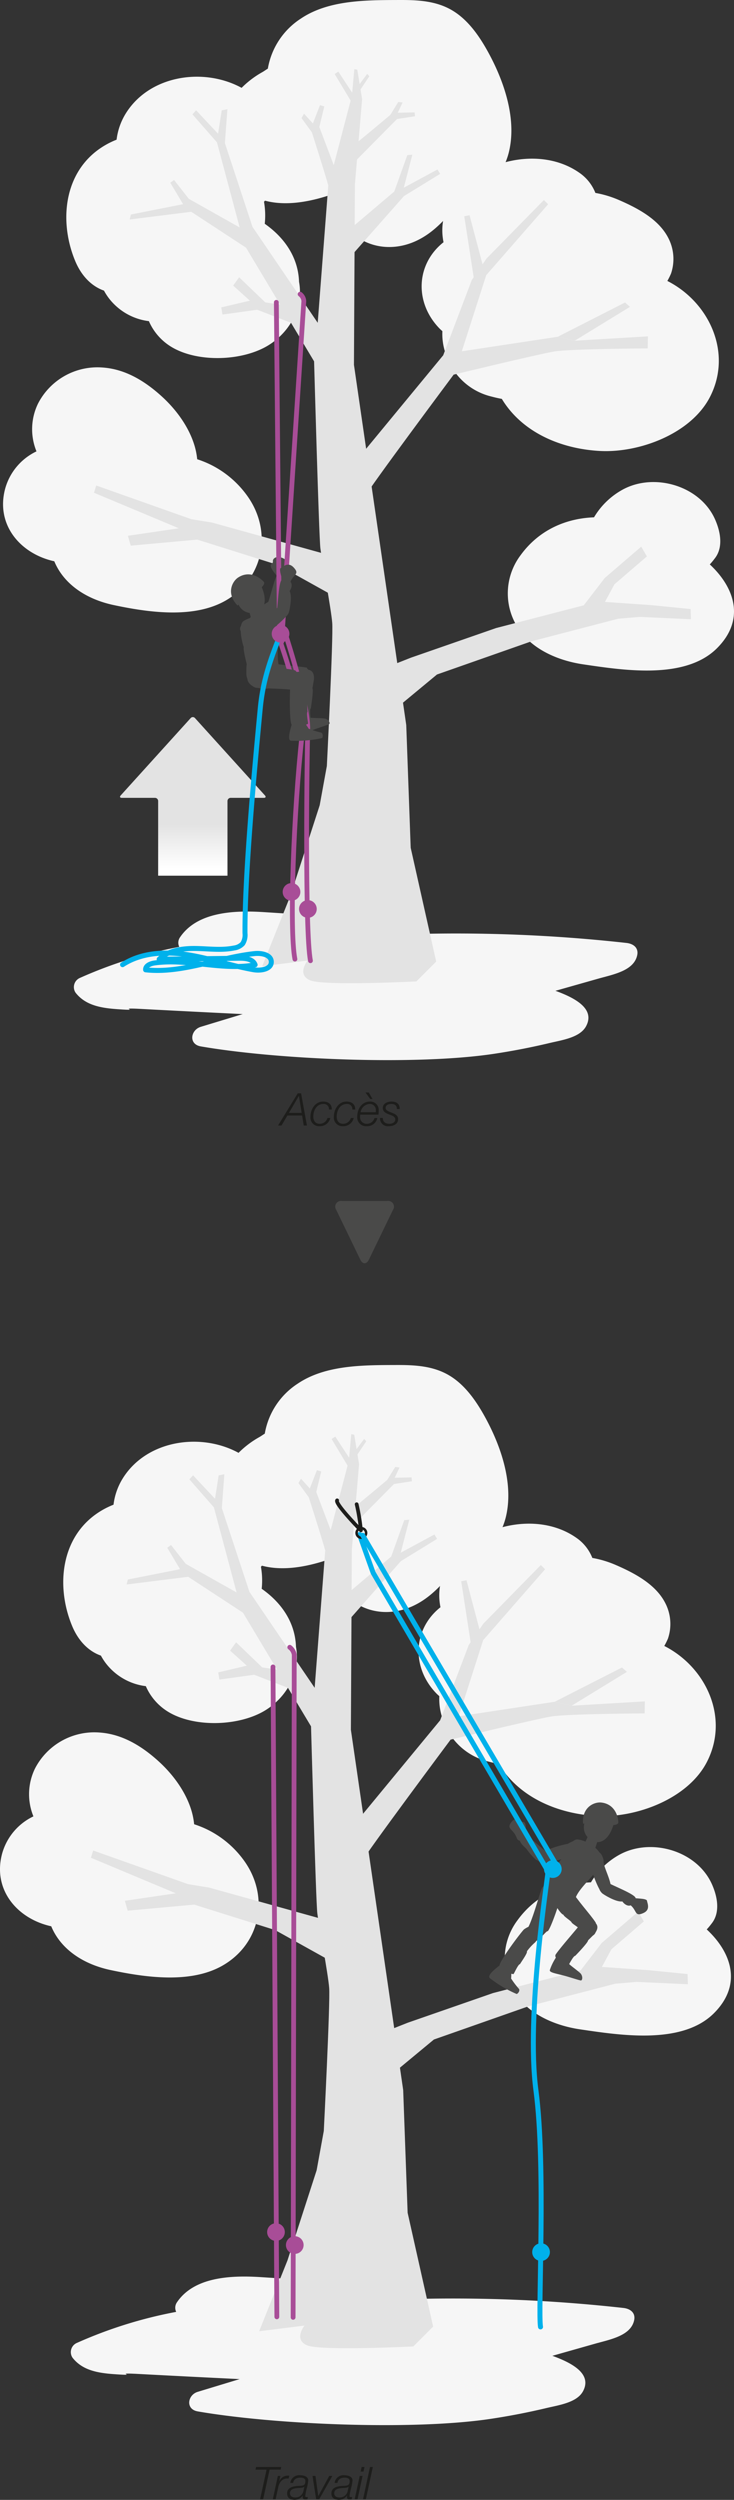 <svg xmlns="http://www.w3.org/2000/svg" xmlns:xlink="http://www.w3.org/1999/xlink" viewBox="0 0 236.044 803.455"><rect x="0" y="0" width="236.044" height="803.455" fill="#333333" stroke="none"/><defs><linearGradient id="Dégradé_sans_nom_5" x1="62.008" y1="281.444" x2="62.008" y2="230.472" gradientUnits="userSpaceOnUse"><stop offset="0.045" stop-color="#fff"/><stop offset="0.323" stop-color="#e3e3e3"/></linearGradient></defs><title>ZIGZAG-07-Torsion de la chaine ZIGZAG-ZILLON-1-2</title><g id="Calque_2" data-name="Calque 2"><g id="Calque_1-2" data-name="Calque 1"><path d="M124.564,385.992a1.847,1.847,0,0,1,1.803,2.875L118.642,404.823c-.765,1.581-2.019,1.581-2.784,0l-7.724-15.956a1.848,1.848,0,0,1,1.803-2.875Z" fill="#4a4a49"/><path d="M214.61,90.297a22.876,22.876,0,0,0,1.179-2.369,14.629,14.629,0,0,0-.912-11.516c-3.076-5.942-9.762-9.493-15.894-12.15A33.624,33.624,0,0,0,191.47,62.005a14.133,14.133,0,0,0-5.158-6.477c-12.759-8.941-32.404-3.695-40.359,7.351a18.638,18.638,0,0,0-3.317,14.971,19.596,19.596,0,0,0-2.255,2.084c-6.682,7.25-6.372,18.104.958,25.641.298.306.617.582.927.87a19.077,19.077,0,0,0,1.266,7.806,20.359,20.359,0,0,0,14.572,13.211c1.03.279,2.128.528,3.276.741,6.513,10.762,18.941,16.061,31.529,16.736,12.659.678,29.301-5.504,35.4-17.345C235.609,113.42,228.116,97.151,214.61,90.297Z" fill="#f6f6f6"/><path d="M228.26,181.402q.652-.695,1.266-1.49.191-.248.382-.495c2.83-3.667,1.693-8.826,0-12.586-4.823-10.713-19.378-14.955-29.496-9.562a24.276,24.276,0,0,0-9.386,8.998c-9.118.336-17.776,4.118-23.627,12.197a20.398,20.398,0,0,0,1.616,26.418c4.763,4.99,11.863,7.658,18.542,8.64,12.937,1.901,32.787,5.042,43.024-5.19C239.866,199.051,236.116,188.693,228.26,181.402Z" fill="#f6f6f6"/><path d="M156.839,16.503c-2.789-5.034-6.371-10.174-11.41-13.164C140.221.248,134.304-.02,128.407.001,117.98.039,105.722-.071,96.765,5.966A23.938,23.938,0,0,0,86.135,22.058c-.649.399-1.291.859-1.751,1.115a30.113,30.113,0,0,0-6.685,5.06c-12.112-6.61-29.415-4.131-37.136,8.049a20.671,20.671,0,0,0-3.07,8.612,26.293,26.293,0,0,0-6.493,3.672C20.23,56.942,19.224,71.998,24.199,83.919c1.985,4.755,5.249,8.085,9.24,9.484A18.16,18.16,0,0,0,36.434,97.504,19.092,19.092,0,0,0,47.88,103.216a18.078,18.078,0,0,0,7.546,8.459c8.541,4.952,22.904,4.365,31.107-.838C93.744,106.264,97.592,98.178,96.166,90.572c-.255-7.868-4.702-14.227-11.023-18.649a25.638,25.638,0,0,0-.243-7.071c.11-.115.212-.238.319-.356,6.99,1.873,15.034.276,22.156-2.234a17.443,17.443,0,0,0,4.795,11.656c5.768,5.899,14.17,6.928,21.515,3.576,4.737-2.162,8.228-5.637,11.579-9.528.411-.477,4.012-4.126,1.859-2.295.427-.363.666-.583.799-.716-.011.112.257.143,1.658-.462a35.649,35.649,0,0,0,3.768-1.758A22.225,22.225,0,0,0,163.813,48.18C166.094,37.592,161.927,25.685,156.839,16.503Z" fill="#f6f6f6"/><path d="M79.851,159.844a31.808,31.808,0,0,0-12.208-10.545,32.566,32.566,0,0,0-4.227-1.7,23.43,23.43,0,0,0-.841-4.309c-1.817-6.113-5.947-11.714-10.623-15.95-5.39-4.882-11.692-8.764-19.089-9.23a21.469,21.469,0,0,0-20.635,11.603,18.814,18.814,0,0,0-.496,15.356,18.842,18.842,0,0,0-10.056,11.937c-3.158,11.666,4.899,21.005,15.785,23.389,2.898,7.032,9.82,12.108,19.148,14.082,11.068,2.344,25.69,4.465,36.006-1.488C84.684,186.022,87.629,171.206,79.851,159.844Z" fill="#f6f6f6"/><path d="M201.431,303.057A495.967,495.967,0,0,0,131.319,300.26a1.941,1.941,0,0,0-1.578-2.975c-14.755-2.291-29.981-3.177-44.929-4.135-9.864-.632-21.462.009-26.925,8.102a3.053,3.053,0,0,0-.243,3.069,142.754,142.754,0,0,0-31.887,9.953,3.223,3.223,0,0,0-1.469,4.752c3.166,4.067,8.071,4.945,13.497,5.322,8.829.614-1.252-.552,7.589-.081q16.339.87,32.682,1.659-6.743,2.044-13.484,4.093c-3.276.994-4.017,5.597,0,6.291,24.79,4.281,69.212,6.136,94.135,2.405q9.061-1.357,17.934-3.468c4.074-.973,9.863-1.747,11.833-5.422,2.954-5.51-3.312-9.021-9.857-11.382l13.736-3.893c4.869-1.38,11.545-2.536,12.574-7.598C205.368,304.791,203.917,303.333,201.431,303.057Z" fill="#f6f6f6"/><path d="M195.856,117.969a1.164,1.164,0,0,0,.099-.459c-.045.049-.09.099-.135.145C195.834,117.758,195.845,117.864,195.856,117.969Z" fill="#f6f6f6"/><path d="M114.898,22.401l1.552,9.475L114.132,59.287l-.307,57.953,16.818,115.787,1.429,39.441,8.201,36.582-6.378,6.378s-29.523,1.495-34.079-.327-.911-6.378-.911-6.378L84.326,310.546l9.112-22.78,9.374-28.965,2.299-12.62s2.092-41.318,1.734-45.95-3.349-20.293-3.815-24.021-2.021-60.07-2.021-60.07L79.123,79.606,61.503,68.067l-19.804,2.475.395-1.6,16.788-3.321L54.764,58.726l1.214-.877,4.754,6.064,16.34,9.191-7.297-27.346-7.891-9.01,1.184-1.301,7.057,7.542,1.179-7.516,1.826-.375L72.324,45.987,81.193,72.899l20.98,30.85L105.546,59.9l7.211-27.571-5.132-8.538,1.179-.784,4.453,6.802.69-7.581Z" fill="#e3e3e3"/><polyline points="111.172 193.698 89.459 181.609 63.439 173.43 42.044 175.371 41.133 172.2 57.507 169.792 30.227 158.37 30.946 156.039 61.475 166.856 68.2 167.953 113.735 180.599" fill="#e3e3e3"/><polyline points="95.68 104.567 82.72 99.551 71.54 101.094 71.164 98.794 80.353 96.631 74.98 91.793 76.905 89.116 85.31 97.191 93.247 98.351" fill="#e3e3e3"/><polyline points="112.486 82.755 129.903 63.03 141.552 55.879 140.68 54.473 129.852 60.325 132.605 49.71 130.988 49.853 126.795 61.552 111.066 74.879" fill="#e3e3e3"/><path d="M179.383,108.229l-30.868,4.676,7.848-24.47,19.915-22.791-1.375-1.354L156.45,83.103l-4.709,6.858-9.211,24.226-26.698,32.364,1.723,12.804c.581-1.75,28.337-38.949,28.337-38.949s27.108-6.547,32.265-7.426,30.134-1.008,30.134-1.008l.067-3.864-23.533,1.394" fill="#e3e3e3"/><polyline points="124.373 214.447 132.148 211.374 159.545 201.85 187.727 194.546 194.475 185.768 206.207 175.692 208.031 178.83 197.602 187.787 194.541 193.456 209.333 194.479 222.096 195.749 222.195 199.022 205.679 198.27 198.803 198.853 170.874 206.126 140.528 216.782 123.191 231.142" fill="#e3e3e3"/><path d="M108.49,56.134l-5.801-15.318,1.599-6.61-1.385-.408-2.281,5.883-2.845-3.134-.813,1.399,3.328,4.578s5.657,17.661,5.791,19.084" fill="#e3e3e3"/><path d="M114.45,51.624,127.683,38.253l5.782-.895-.13-1.235-5.427.114L129.468,32.946l-1.379-.188L125.538,36.905s-12.193,10.288-13.282,10.862" fill="#e3e3e3"/><polyline points="152.426 89.719 149.3 69.504 150.999 69.174 155.583 86.494" fill="#e3e3e3"/><polyline points="184.824 109.501 202.593 98.617 200.998 97.22 179.383 108.229" fill="#e3e3e3"/><polyline points="115.203 27.623 118.087 23.751 118.776 24.501 115.451 29.474" fill="#e3e3e3"/><path d="M99.245,230.525c.215.305,3.62.193,5.2.408.928.184,1.756,1.131,1.506,1.718-.217.25-3.391,1.206-5.617,2.082-2.562,1.009-4.223,1.887-4.509,1.118a17.462,17.462,0,0,1-.778-4.538c-.132-1.112.005-1.992,1.344-2.32C97.725,228.663,97.937,228.68,99.245,230.525Z" fill="#4a4a49"/><path d="M100.479,221.211c-.041.077.342-1.865.48-2.871.144-2.676-1.146-3.272-2.997-3.121-1.849.152-2.496,2.6-2.508,2.952-.095,2.847-.907,9.506-.887,12.685.009,1.647,4.369,1.36,5.362.857.109.057-.523-3.726.027-4.054C99.956,227.659,100.906,221.851,100.479,221.211Z" fill="#4a4a49"/><path d="M98.041,220.047a2.59,2.59,0,0,1,.179-.347c.362-.581.976-.945,1.324-1.523a2.817,2.817,0,0,0-.708-3.245.439.439,0,0,1-.128-.349c-3.276-.573-8.248-.684-13.663-1.878-5.461-.212-6.072,4.649-1.529,6.809.191-.39,5.668,1.441,6.709.752.441.366,3.24-.384,3.607-.103.729.163,3.633-.791,3.949-.181C97.869,220.013,97.954,220.022,98.041,220.047Z" fill="#4a4a49"/><path d="M80.06,196.275c.118.317.873,3.101.873,3.101s.109,1.079,2.383.569c2.276-.51,1.244-1.545,1.244-1.545l-1.354-3.371s-.031-.809-1.875-.387C79.489,195.064,79.931,195.927,80.06,196.275Z" fill="#4a4a49"/><path d="M90.579,215.742c-2.541-2.747-.218-11.681-1.622-15.377-1.295-3.18-7.642-2.819-10.742-.679-1.811,1.521-.058,7.951.193,8.28-.323.522.833,5.03.966,5.595-.05-.215-.184.729-.139,3.179.068,3.804,6.686,7.021,10.253,2.267a6.091,6.091,0,0,0,1.091-3.264C90.511,215.667,90.492,215.873,90.579,215.742Z" fill="#4a4a49"/><path d="M76.562,185.624c-1.843,1.209-3.939,5.092-.169,8.99l.314-.295a4.627,4.627,0,0,0,5.111,2.639c2.953-.339,4.413-3.38,2.352-8.248,0,0,1.177-1.065.678-1.679C83.445,185.443,80.118,183.293,76.562,185.624Z" fill="#4a4a49"/><path d="M78.277,200.285c.116.061-.042.035,0,0-2.484,2.049-.22,4.147,2.566,3.608,1.418-.274,2.862-2.753,4.703-4.49,1.681-1.586,3.521-2.967,3.807-3.99.598-2.144-.704-2.79-2.359-2.244-2.76.908-6.28,5.029-6.965,5.837a7.133,7.133,0,0,0-1.752,1.28" fill="#4a4a49"/><path d="M90.48,193.77a20.14,20.14,0,0,0,.67-4.623c.044-.707,1.8-5.055-1.876-4.349-.87.168-2.486,8.056-3.352,9.426-.867,1.37.702,4.116,3.606,1.172C89.99,194.926,90.191,193.93,90.48,193.77Z" fill="#4a4a49"/><path d="M88.856,184.887c-.463-.647-2.026-2.335-1.784-3.296.094-.368.785-.591.693-1.135-.149-.899,1.004-1.858,2.818-1.218,2.684.948.474,2.107,1.316,5.378C92.104,185.839,90.358,186.987,88.856,184.887Z" fill="#4a4a49"/><circle cx="99.013" cy="292.143" r="2.843" fill="#a84d97"/><circle cx="93.748" cy="286.661" r="2.843" fill="#a84d97"/><path d="M90.578,206.297,97.712,96.774a3.065,3.065,0,0,0-1.198-2.225" fill="none" stroke="#a84d97" stroke-linecap="round" stroke-linejoin="round" stroke-width="1.54"/><line x1="88.869" y1="97.173" x2="89.875" y2="206.126" fill="none" stroke="#a84d97" stroke-linecap="round" stroke-linejoin="round" stroke-width="1.54"/><path d="M92.092,204.722s7.142,21.901,6.877,29.847-.985,64.668.87,74.204" fill="none" stroke="#a84d97" stroke-linecap="round" stroke-linejoin="round" stroke-width="1.54"/><path d="M90.241,206.573s7.745,21.944,6.877,29.847c-2.658,24.198-4.131,62.306-2.277,71.842" fill="none" stroke="#a84d97" stroke-linecap="round" stroke-linejoin="round" stroke-width="1.54"/><path d="M93.99,232.328c-.59,1.842-1.741,5.659-.374,5.741a38.54,38.54,0,0,0,9.945-.849c.256-.072.471-1.498-.331-1.782a26.948,26.948,0,0,1-3.988-1.247c-.24-.52-1.006-1.482-1.183-1.856C97.4,230.945,96.029,228.932,93.99,232.328Z" fill="#4a4a49"/><path d="M98.911,228.771c-.111-.29-.028-4.449-.593-4.628a17.082,17.082,0,0,1,.491-3.905,7.257,7.257,0,0,0-.061-1.891c.24-1.231-1.23-2.591-2.842-2.439-1.448.136-2.435,2.912-2.463,3.151-.229,1.928-.475,11.164.214,13.575.451,1.583,4.458.589,5.39-.026.148.06-.659-3.552-.136-3.837" fill="#4a4a49"/><path d="M95.126,215.654c-.03-.569-7.068-1.135-8.618-1.1a27.498,27.498,0,0,0-3.859.071c-1.36.273-5.815,3.73-.66,6.327.872.44,12.874.145,14.789,1.444,2.421,1.265,3.218-3.725,1.777-4.657-1.441-.931-3.408-1.783-3.429-2.086.005.117.005.062,0,0" fill="#4a4a49"/><path d="M50.86,281.444V257.459a1.034,1.034,0,0,0-1.036-1.034H39.148c-.571,0-.723-.348-.341-.768l22.509-24.866a.918.918,0,0,1,1.388,0l22.503,24.866c.386.42.231.768-.341.768H74.189a1.037,1.037,0,0,0-1.036,1.034v23.985" fill="url(#Dégradé_sans_nom_5)"/><path d="M93.193,187.779c.717-3.306,3.523-2.979,1.227-5.416-1.745-1.852-3.267-.329-4.263.295-.422.814.665,3.403.7,4.31C90.857,186.968,90.944,189.767,93.193,187.779Z" fill="#4a4a49"/><path d="M82.706,200.053a7.153,7.153,0,0,0-1.504,1.253,2.411,2.411,0,0,0-.375,2.332c.409.647,1.243,1.515,3.108.819,2.23-.835,8.444-5.979,8.912-7.645-.215-2.535-1.219-2.559-2.885-1.832C87.437,196.082,84.336,199.794,82.706,200.053Z" fill="#4a4a49"/><path d="M92.851,196.929c-1.429,3.144-3.993.845-3.945-.067.507-1.585.605-10.564,1.918-10.604,3.723-.118,3.245,2.394,2.314,3.699C94.118,191.825,93.032,196.526,92.851,196.929Z" fill="#4a4a49"/><path d="M89.806,204.836c-3.442,8.606-5.355,14.916-6.12,22.948-1.771,18.597-5.025,53.464-4.901,72.145a5.279,5.279,0,0,1-.737,3.352,4.6,4.6,0,0,1-2.808,1.408c-4.068.824-8.27.199-12.421.147s-8.617.612-11.639,3.457l25.866-.314c1.94-.024,4.368.275,4.997,2.111C71.406,312.034,60.423,308.006,49.711,309.493c-1.328.184-2.99.871-2.885,2.208,11.791,1.271,23.254-3.961,35.046-5.22,2.248-.24,5.344.38,5.379,2.64.037,2.411-3.38,2.96-5.755,2.543-7.118-1.25-13.991-3.696-21.131-4.812s-14.894-.752-20.949,3.194" fill="none" stroke="#00b1eb" stroke-linecap="round" stroke-linejoin="round" stroke-width="1.6"/><circle cx="90.225" cy="203.693" r="2.843" fill="#a84d97"/><path d="M95.751,351.39h1.073L98.708,361.74h-1.029l-.521-3.218H92.431L90.518,361.74h-1.102Zm-2.827,6.292h4.088l-.884-5.451h-.029Z" fill="#1d1d1b"/><path d="M105.785,356.594a1.637,1.637,0,0,0-1.798-1.783c-2.189,0-3.232,2.131-3.232,4.059,0,1.333.652,2.319,2.087,2.319a2.575,2.575,0,0,0,2.464-1.87h.913a3.401,3.401,0,0,1-3.494,2.638,2.767,2.767,0,0,1-2.884-3.087c0-2.334,1.507-4.827,4.059-4.827,1.638,0,2.841.812,2.798,2.551Z" fill="#1d1d1b"/><path d="M113.31,356.594a1.637,1.637,0,0,0-1.798-1.783c-2.189,0-3.232,2.131-3.232,4.059,0,1.333.652,2.319,2.087,2.319a2.575,2.575,0,0,0,2.464-1.87h.913a3.401,3.401,0,0,1-3.494,2.638,2.767,2.767,0,0,1-2.884-3.087c0-2.334,1.507-4.827,4.059-4.827,1.638,0,2.841.812,2.798,2.551Z" fill="#1d1d1b"/><path d="M115.849,358.246a3.528,3.528,0,0,0-.043.58,2.093,2.093,0,0,0,2.174,2.363,2.519,2.519,0,0,0,2.45-1.855h.914a3.315,3.315,0,0,1-3.407,2.624,2.835,2.835,0,0,1-3.044-3.174c0-2.377,1.479-4.74,4.044-4.74a2.676,2.676,0,0,1,2.841,2.914,9.874,9.874,0,0,1-.072,1.29Zm5.001-.768c0-.217.015-.392.015-.58a1.923,1.923,0,0,0-2.044-2.087,3.141,3.141,0,0,0-2.856,2.667Zm-2.247-6.349,1.188,2.087H119.067l-1.537-2.087Z" fill="#1d1d1b"/><path d="M123.114,359.304c0,1.464,1.058,1.885,2.116,1.885.812,0,1.884-.406,1.884-1.377,0-.986-1.043-1.261-2.015-1.653-.986-.377-2-.841-2-2.073,0-1.45,1.551-2.044,2.769-2.044,1.565,0,2.711.667,2.667,2.406h-.914c.073-1.145-.739-1.638-1.754-1.638-.797,0-1.855.247-1.855,1.276,0,.71.739,1.029,1.58,1.377,1.029.42,2.436.812,2.436,2.204,0,1.681-1.58,2.29-3.015,2.29a2.521,2.521,0,0,1-2.812-2.653Z" fill="#1d1d1b"/><path d="M213.626,529.007a22.877,22.877,0,0,0,1.179-2.369,14.629,14.629,0,0,0-.912-11.516c-3.076-5.942-9.762-9.493-15.894-12.15a33.625,33.625,0,0,0-7.513-2.258,14.133,14.133,0,0,0-5.158-6.477c-12.759-8.941-32.404-3.695-40.359,7.351a18.638,18.638,0,0,0-3.317,14.971,19.596,19.596,0,0,0-2.255,2.084c-6.682,7.25-6.372,18.104.958,25.641.298.306.617.582.927.87a19.077,19.077,0,0,0,1.266,7.806,20.359,20.359,0,0,0,14.572,13.211c1.03.279,2.128.528,3.276.741,6.513,10.762,18.941,16.061,31.529,16.736,12.659.678,29.301-5.504,35.4-17.345C234.626,552.13,227.132,535.861,213.626,529.007Z" fill="#f6f6f6"/><path d="M227.276,620.112q.652-.695,1.266-1.49.191-.248.382-.495c2.83-3.667,1.693-8.826,0-12.586-4.823-10.713-19.378-14.955-29.496-9.562a24.276,24.276,0,0,0-9.386,8.998c-9.118.336-17.776,4.118-23.627,12.197a20.398,20.398,0,0,0,1.616,26.418c4.763,4.99,11.863,7.658,18.542,8.64,12.937,1.901,32.787,5.042,43.024-5.19C238.882,637.761,235.133,627.403,227.276,620.112Z" fill="#f6f6f6"/><path d="M155.855,455.213c-2.789-5.034-6.371-10.174-11.41-13.164-5.208-3.09-11.125-3.359-17.022-3.338-10.427.038-22.685-.072-31.642,5.964a23.938,23.938,0,0,0-10.63,16.092c-.649.399-1.291.859-1.751,1.115a30.113,30.113,0,0,0-6.685,5.06c-12.112-6.61-29.415-4.131-37.136,8.049a20.671,20.671,0,0,0-3.07,8.612,26.294,26.294,0,0,0-6.493,3.672C19.246,495.652,18.24,510.708,23.215,522.629c1.985,4.755,5.249,8.085,9.24,9.484a18.16,18.16,0,0,0,2.995,4.101,19.092,19.092,0,0,0,11.446,5.712,18.078,18.078,0,0,0,7.546,8.459c8.541,4.952,22.904,4.365,31.107-.838,7.211-4.573,11.059-12.659,9.633-20.265-.255-7.868-4.702-14.227-11.023-18.649a25.638,25.638,0,0,0-.243-7.071c.11-.115.212-.238.319-.356,6.99,1.873,15.034.276,22.156-2.234a17.443,17.443,0,0,0,4.795,11.656c5.768,5.899,14.17,6.928,21.515,3.576,4.737-2.162,8.228-5.637,11.579-9.529.411-.477,4.012-4.126,1.859-2.295.427-.363.666-.583.799-.716-.011.112.257.143,1.658-.462a35.65,35.65,0,0,0,3.768-1.758,22.225,22.225,0,0,0,10.464-14.554C165.11,476.302,160.943,464.395,155.855,455.213Z" fill="#f6f6f6"/><path d="M78.868,598.553a31.808,31.808,0,0,0-12.208-10.545,32.564,32.564,0,0,0-4.227-1.7,23.43,23.43,0,0,0-.841-4.309c-1.817-6.113-5.947-11.714-10.623-15.95-5.39-4.882-11.692-8.764-19.089-9.23A21.469,21.469,0,0,0,11.244,568.422a18.814,18.814,0,0,0-.496,15.356A18.842,18.842,0,0,0,.692,595.715c-3.158,11.665,4.899,21.005,15.785,23.389,2.898,7.032,9.82,12.108,19.148,14.082,11.068,2.344,25.69,4.465,36.006-1.488C83.701,624.732,86.645,609.916,78.868,598.553Z" fill="#f6f6f6"/><path d="M200.447,741.767a495.966,495.966,0,0,0-70.111-2.797,1.941,1.941,0,0,0-1.578-2.975c-14.755-2.291-29.981-3.177-44.929-4.135-9.864-.632-21.462.009-26.925,8.102a3.053,3.053,0,0,0-.243,3.069,142.754,142.754,0,0,0-31.887,9.953,3.223,3.223,0,0,0-1.469,4.752c3.166,4.067,8.071,4.945,13.497,5.322,8.829.614-1.252-.552,7.589-.081q16.339.87,32.682,1.659-6.743,2.044-13.484,4.093c-3.276.994-4.017,5.597,0,6.291,24.79,4.281,69.212,6.136,94.135,2.405q9.061-1.357,17.934-3.468c4.074-.973,9.863-1.747,11.833-5.422,2.954-5.51-3.312-9.021-9.857-11.382l13.736-3.893c4.869-1.38,11.545-2.536,12.574-7.598C204.384,743.501,202.934,742.043,200.447,741.767Z" fill="#f6f6f6"/><path d="M194.872,556.679a1.164,1.164,0,0,0,.099-.459c-.045.049-.09.099-.135.145C194.851,556.468,194.861,556.574,194.872,556.679Z" fill="#f6f6f6"/><path d="M113.914,461.111l1.552,9.475L113.148,497.997l-.307,57.953,16.818,115.787,1.429,39.441,8.201,36.582-6.378,6.378s-29.523,1.495-34.079-.327-.911-6.378-.911-6.378L83.342,749.256l9.112-22.78,9.374-28.965,2.299-12.62s2.092-41.318,1.734-45.95-3.349-20.293-3.815-24.021-2.021-60.07-2.021-60.07L78.139,518.316,60.519,506.777l-19.804,2.475.395-1.6,16.788-3.321-4.117-6.894,1.214-.877,4.754,6.064L76.088,511.814l-7.297-27.346-7.891-9.01,1.184-1.301,7.057,7.542,1.179-7.516,1.826-.375-.805,10.889,8.869,26.911,20.98,30.85,3.373-43.848,7.211-27.571-5.132-8.538,1.179-.784,4.453,6.802.69-7.581Z" fill="#e3e3e3"/><polyline points="110.189 632.408 88.475 620.319 62.456 612.14 41.061 614.081 40.15 610.91 56.524 608.502 29.244 597.08 29.963 594.749 60.491 605.566 67.217 606.663 112.751 619.309" fill="#e3e3e3"/><polyline points="94.696 543.277 81.736 538.261 70.556 539.804 70.18 537.503 79.369 535.341 73.997 530.503 75.922 527.826 84.327 535.901 92.263 537.061" fill="#e3e3e3"/><polyline points="111.503 521.465 128.92 501.74 140.568 494.588 139.696 493.183 128.869 499.035 131.621 488.42 130.005 488.563 125.812 500.262 110.082 513.589" fill="#e3e3e3"/><path d="M178.4,546.939l-30.868,4.676,7.848-24.47,19.915-22.791-1.375-1.354L155.466,521.813l-4.709,6.858-9.211,24.227-26.698,32.364,1.723,12.804c.581-1.75,28.337-38.949,28.337-38.949s27.108-6.547,32.265-7.426,30.134-1.008,30.134-1.008l.067-3.864-23.533,1.394" fill="#e3e3e3"/><polyline points="123.389 653.157 131.164 650.084 158.561 640.56 186.744 633.256 193.491 624.478 205.224 614.402 207.048 617.54 196.619 626.497 193.558 632.166 208.349 633.189 221.113 634.459 221.212 637.731 204.696 636.98 197.82 637.563 169.89 644.836 139.544 655.492 122.208 669.852" fill="#e3e3e3"/><path d="M107.506,494.844l-5.801-15.318,1.599-6.61-1.385-.408-2.281,5.883-2.845-3.133-.813,1.399,3.328,4.578s5.657,17.661,5.791,19.084" fill="#e3e3e3"/><path d="M113.466,490.334l13.233-13.372,5.782-.895-.13-1.235-5.427.114,1.56-3.29-1.379-.188-2.551,4.147s-12.193,10.288-13.282,10.862" fill="#e3e3e3"/><polyline points="151.443 528.429 148.316 508.214 150.016 507.884 154.6 525.204" fill="#e3e3e3"/><polyline points="183.84 548.211 201.609 537.327 200.014 535.93 178.4 546.939" fill="#e3e3e3"/><polyline points="114.22 466.332 117.104 462.461 117.793 463.211 114.468 468.184" fill="#e3e3e3"/><circle cx="173.995" cy="723.822" r="2.843" fill="#00b1eb"/><circle cx="94.794" cy="721.552" r="2.843" fill="#a84d97"/><circle cx="88.751" cy="717.382" r="2.843" fill="#a84d97"/><path d="M94.26,744.791l.366-212.989a3.891,3.891,0,0,0-1.442-2.367" fill="none" stroke="#a84d97" stroke-linecap="round" stroke-linejoin="round" stroke-width="1.54"/><line x1="87.79" y1="535.748" x2="89.031" y2="744.621" fill="none" stroke="#a84d97" stroke-linecap="round" stroke-linejoin="round" stroke-width="1.54"/><path d="M202.169,611.899c2.875,1.783,1.626,4.318,4.692,2.97,2.329-1.024,1.404-2.968,1.15-4.115-.626-.67-3.43-.513-4.295-.784C203.715,609.969,201.049,609.114,202.169,611.899Z" fill="#4a4a49"/><path d="M194.117,597.906a7.153,7.153,0,0,0-.677-1.837c-.395-.578-1.327-1.304-2.072-1.135-.747.169-1.844.664-1.813,2.654.04,2.381,2.805,9.959,4.218,10.958,2.46.647,2.819-.291,2.693-2.104C196.273,603.694,193.815,599.529,194.117,597.906Z" fill="#4a4a49"/><path d="M193.662,608.511c-2.484-2.399.542-4.046,1.385-3.694,1.324,1.009,9.751,4.109,9.349,5.36-1.136,3.548-3.342,2.256-4.261.941C198.047,611.415,193.981,608.817,193.662,608.511Z" fill="#4a4a49"/><path d="M182.726,630.854c-.006.373,2.812,2.287,3.963,3.391.642.695.753,1.948.206,2.275-.322.074-3.451-1.022-5.766-1.625-2.665-.693-4.524-.962-4.303-1.752a17.461,17.461,0,0,1,2.043-4.126c.548-.977,1.177-1.607,2.452-1.084C182.594,628.454,182.756,628.593,182.726,630.854Z" fill="#4a4a49"/><path d="M189.122,623.631c-.078.04,1.354-1.327,2.046-2.071,1.659-2.105.947-3.335-.653-4.277-1.6-.94-3.538.689-3.75.969-1.717,2.273-6.216,7.249-8.031,9.86-.941,1.352,2.789,3.628,3.89,3.789.057.109,1.719-3.347,2.357-3.299C184.981,628.602,189.102,624.4,189.122,623.631Z" fill="#4a4a49"/><path d="M191.555,617.89c-1.814-2.779-5.495-6.542-8.641-11.503-3.699-4.023-7.578-1.03-5.907,3.715.411-.139,2.973,5.037,4.195,5.289.051.57,2.557,2.027,2.616,2.486.398.632,3.122,2.019,2.912,2.673.913,1.897,2.883,2.508,4.298,1.265.956-.836.774-3.006.528-3.926" fill="#4a4a49"/><path d="M189.244,589.746c-.113.319-1.318,2.939-1.318,2.939s-.608.897,1.465,1.964c2.074,1.068,1.945-.388,1.945-.388l1.122-3.455s.495-.641-1.191-1.499C189.583,588.451,189.369,589.397,189.244,589.746Z" fill="#4a4a49"/><path d="M184.838,611.431c-.189-3.738,7.321-9.104,8.613-12.842,1.045-3.271-4.058-7.063-7.81-7.408-2.365.007-5.142,6.065-5.16,6.478-.582.194-2.585,4.395-2.845,4.913.099-.197-.608.441-2.145,2.351-2.386,2.963.63,9.674,6.416,8.313a6.091,6.091,0,0,0,2.93-1.806C184.834,611.329,184.688,611.475,184.838,611.431Z" fill="#4a4a49"/><path d="M161.162,631.31c-1.55,1.158-4.703,3.598-3.637,4.458a38.539,38.539,0,0,0,8.591,5.081c.25.09,1.253-.947.765-1.643a26.948,26.948,0,0,1-2.524-3.331c.106-.563.041-1.791.114-2.198C164.742,632.163,164.794,629.728,161.162,631.31Z" fill="#4a4a49"/><path d="M167.234,631.27c.077-.301,2.559-3.639,2.203-4.113a17.081,17.081,0,0,1,2.667-2.895,7.258,7.258,0,0,0,1.048-1.576c.91-.863.502-2.824-.899-3.635-1.258-.73-3.673.958-3.834,1.136-1.305,1.437-6.867,8.815-7.706,11.178-.552,1.55,3.288,3.067,4.404,3.108.086.135,1.525-3.274,2.117-3.204" fill="#4a4a49"/><path d="M176.061,620.688c.557.122,2.964-6.515,3.341-8.02a27.498,27.498,0,0,0,.953-3.74c.097-1.384-2.058-6.594-5.927-2.311-.655.724-3.546,12.377-5.306,13.88-1.86,2,2.741,4.089,4.021,2.946,1.279-1.144,2.621-2.815,2.918-2.754-.115-.026-.062-.011,0,0" fill="#4a4a49"/><path d="M193.388,579.329c-2.19-.254-6.287,1.383-5.892,6.792l.43-.025a4.627,4.627,0,0,0,2.231,5.302c2.484,1.633,5.553.235,7.093-4.823,0,0,1.587-.063,1.596-.854C198.786,583.603,197.611,579.82,193.388,579.329Z" fill="#4a4a49"/><path d="M168.944,589.463c.035-.795.422-3.063-.306-3.735-.28-.257-.98-.066-1.201-.572-.366-.834-1.856-1.009-3.026.518-1.731,2.26.754,2.024,1.835,5.224C166.743,592.035,168.833,592.043,168.944,589.463Z" fill="#4a4a49"/><path d="M184.621,591.679a7.133,7.133,0,0,0-1.97.909c-1.038.206-6.351,1.279-8.486,3.25-1.281,1.181-1.349,2.633.815,3.152,1.033.248,3.134-.689,5.337-1.387,2.413-.764,5.281-.821,6.21-1.927,1.825-2.173,1.092-5.171-1.906-3.996.051-.02-.003.131,0,0" fill="#4a4a49"/><path d="M172.436,597.791a20.14,20.14,0,0,1-3.086-3.506c-.423-.568-4.269-3.252-.804-4.668.82-.334,6.483,5.391,7.956,6.065,1.474.674,1.66,3.831-2.381,2.951C173.477,598.492,172.765,597.768,172.436,597.791Z" fill="#4a4a49"/><path d="M115.644,493.199c.532,1.64,4.341,12.272,4.341,12.272l56.247,95.974c0,1.782-7.113,46.016-3.87,70.476s.583,71.03,1.461,75.943" fill="none" stroke="#00b1eb" stroke-linecap="round" stroke-linejoin="round" stroke-width="1.6"/><circle cx="177.784" cy="600.717" r="2.843" fill="#00b1eb"/><path d="M82.344,792.887h8.089l-.174.841H86.708l-2.073,9.509H83.649l2.073-9.509H82.169Z" fill="#1d1d1b"/><path d="M89.347,795.758h.826l-.377,1.725h.029a2.963,2.963,0,0,1,2.711-1.827h.246a1.304,1.304,0,0,1,.246.015l-.202.913c-.175,0-.349-.014-.522-.014-1.638.043-2.492,1.348-2.812,2.754l-.841,3.914h-.914Z" fill="#1d1d1b"/><path d="M93.365,797.99a2.857,2.857,0,0,1,3.16-2.45c1.014,0,2.594.334,2.594,1.667a13.237,13.237,0,0,1-.463,2.522,18.042,18.042,0,0,0-.494,2.522c0,.275.262.305.479.305a3.035,3.035,0,0,0,.363-.029l-.131.725a4.158,4.158,0,0,1-.754.072.742.742,0,0,1-.797-.812,3.552,3.552,0,0,1,.029-.406l-.029-.029a3.029,3.029,0,0,1-2.596,1.377c-1.361,0-2.391-.609-2.391-2.073,0-1.58,1.261-2.087,2.594-2.319.972-.16,1.798-.058,2.378-.217.595-.16.898-.479.898-1.464,0-.884-.884-1.073-1.58-1.073-1.159,0-2.159.435-2.349,1.682Zm4.521,1.247-.028-.029c-.319.362-1.175.377-1.653.42-1.115.072-2.957.145-2.957,1.71,0,.971.798,1.348,1.668,1.348a2.594,2.594,0,0,0,2.682-2.189Z" fill="#1d1d1b"/><path d="M100.498,795.758h.957l.885,6.451h.029l3.508-6.451h1l-4.219,7.48h-.985Z" fill="#1d1d1b"/><path d="M107.603,797.99a2.858,2.858,0,0,1,3.16-2.45c1.015,0,2.595.334,2.595,1.667a13.162,13.162,0,0,1-.464,2.522,18.122,18.122,0,0,0-.493,2.522c0,.275.261.305.479.305a3.035,3.035,0,0,0,.362-.029l-.131.725a4.15,4.15,0,0,1-.754.072.743.743,0,0,1-.797-.812,3.787,3.787,0,0,1,.029-.406l-.029-.029a3.029,3.029,0,0,1-2.595,1.377c-1.362,0-2.392-.609-2.392-2.073,0-1.58,1.262-2.087,2.595-2.319.972-.16,1.798-.058,2.378-.217.594-.16.898-.479.898-1.464,0-.884-.885-1.073-1.58-1.073-1.16,0-2.16.435-2.349,1.682Zm4.522,1.247-.028-.029c-.319.362-1.175.377-1.653.42-1.116.072-2.957.145-2.957,1.71,0,.971.798,1.348,1.667,1.348a2.593,2.593,0,0,0,2.682-2.189Z" fill="#1d1d1b"/><path d="M115.679,795.758h.913l-1.608,7.48h-.914Zm.623-2.87h.914l-.32,1.464h-.912Z" fill="#1d1d1b"/><path d="M118.985,792.887h.913l-2.232,10.35h-.913Z" fill="#1d1d1b"/><path d="M108.418,482.209c-.83,1.003,7.648,9.64,7.648,9.64a65.669,65.669,0,0,0-1.37-8.391" fill="none" stroke="#1d1d1b" stroke-linecap="round" stroke-linejoin="round" stroke-width="1.2"/><circle cx="116.204" cy="492.688" r="1.53" fill="none" stroke="#1d1d1b" stroke-linecap="round" stroke-linejoin="round" stroke-width="0.8"/><line x1="178.772" y1="599.152" x2="116.628" y2="493.434" fill="none" stroke="#00b1eb" stroke-linecap="round" stroke-linejoin="round" stroke-width="1.6"/></g></g></svg>